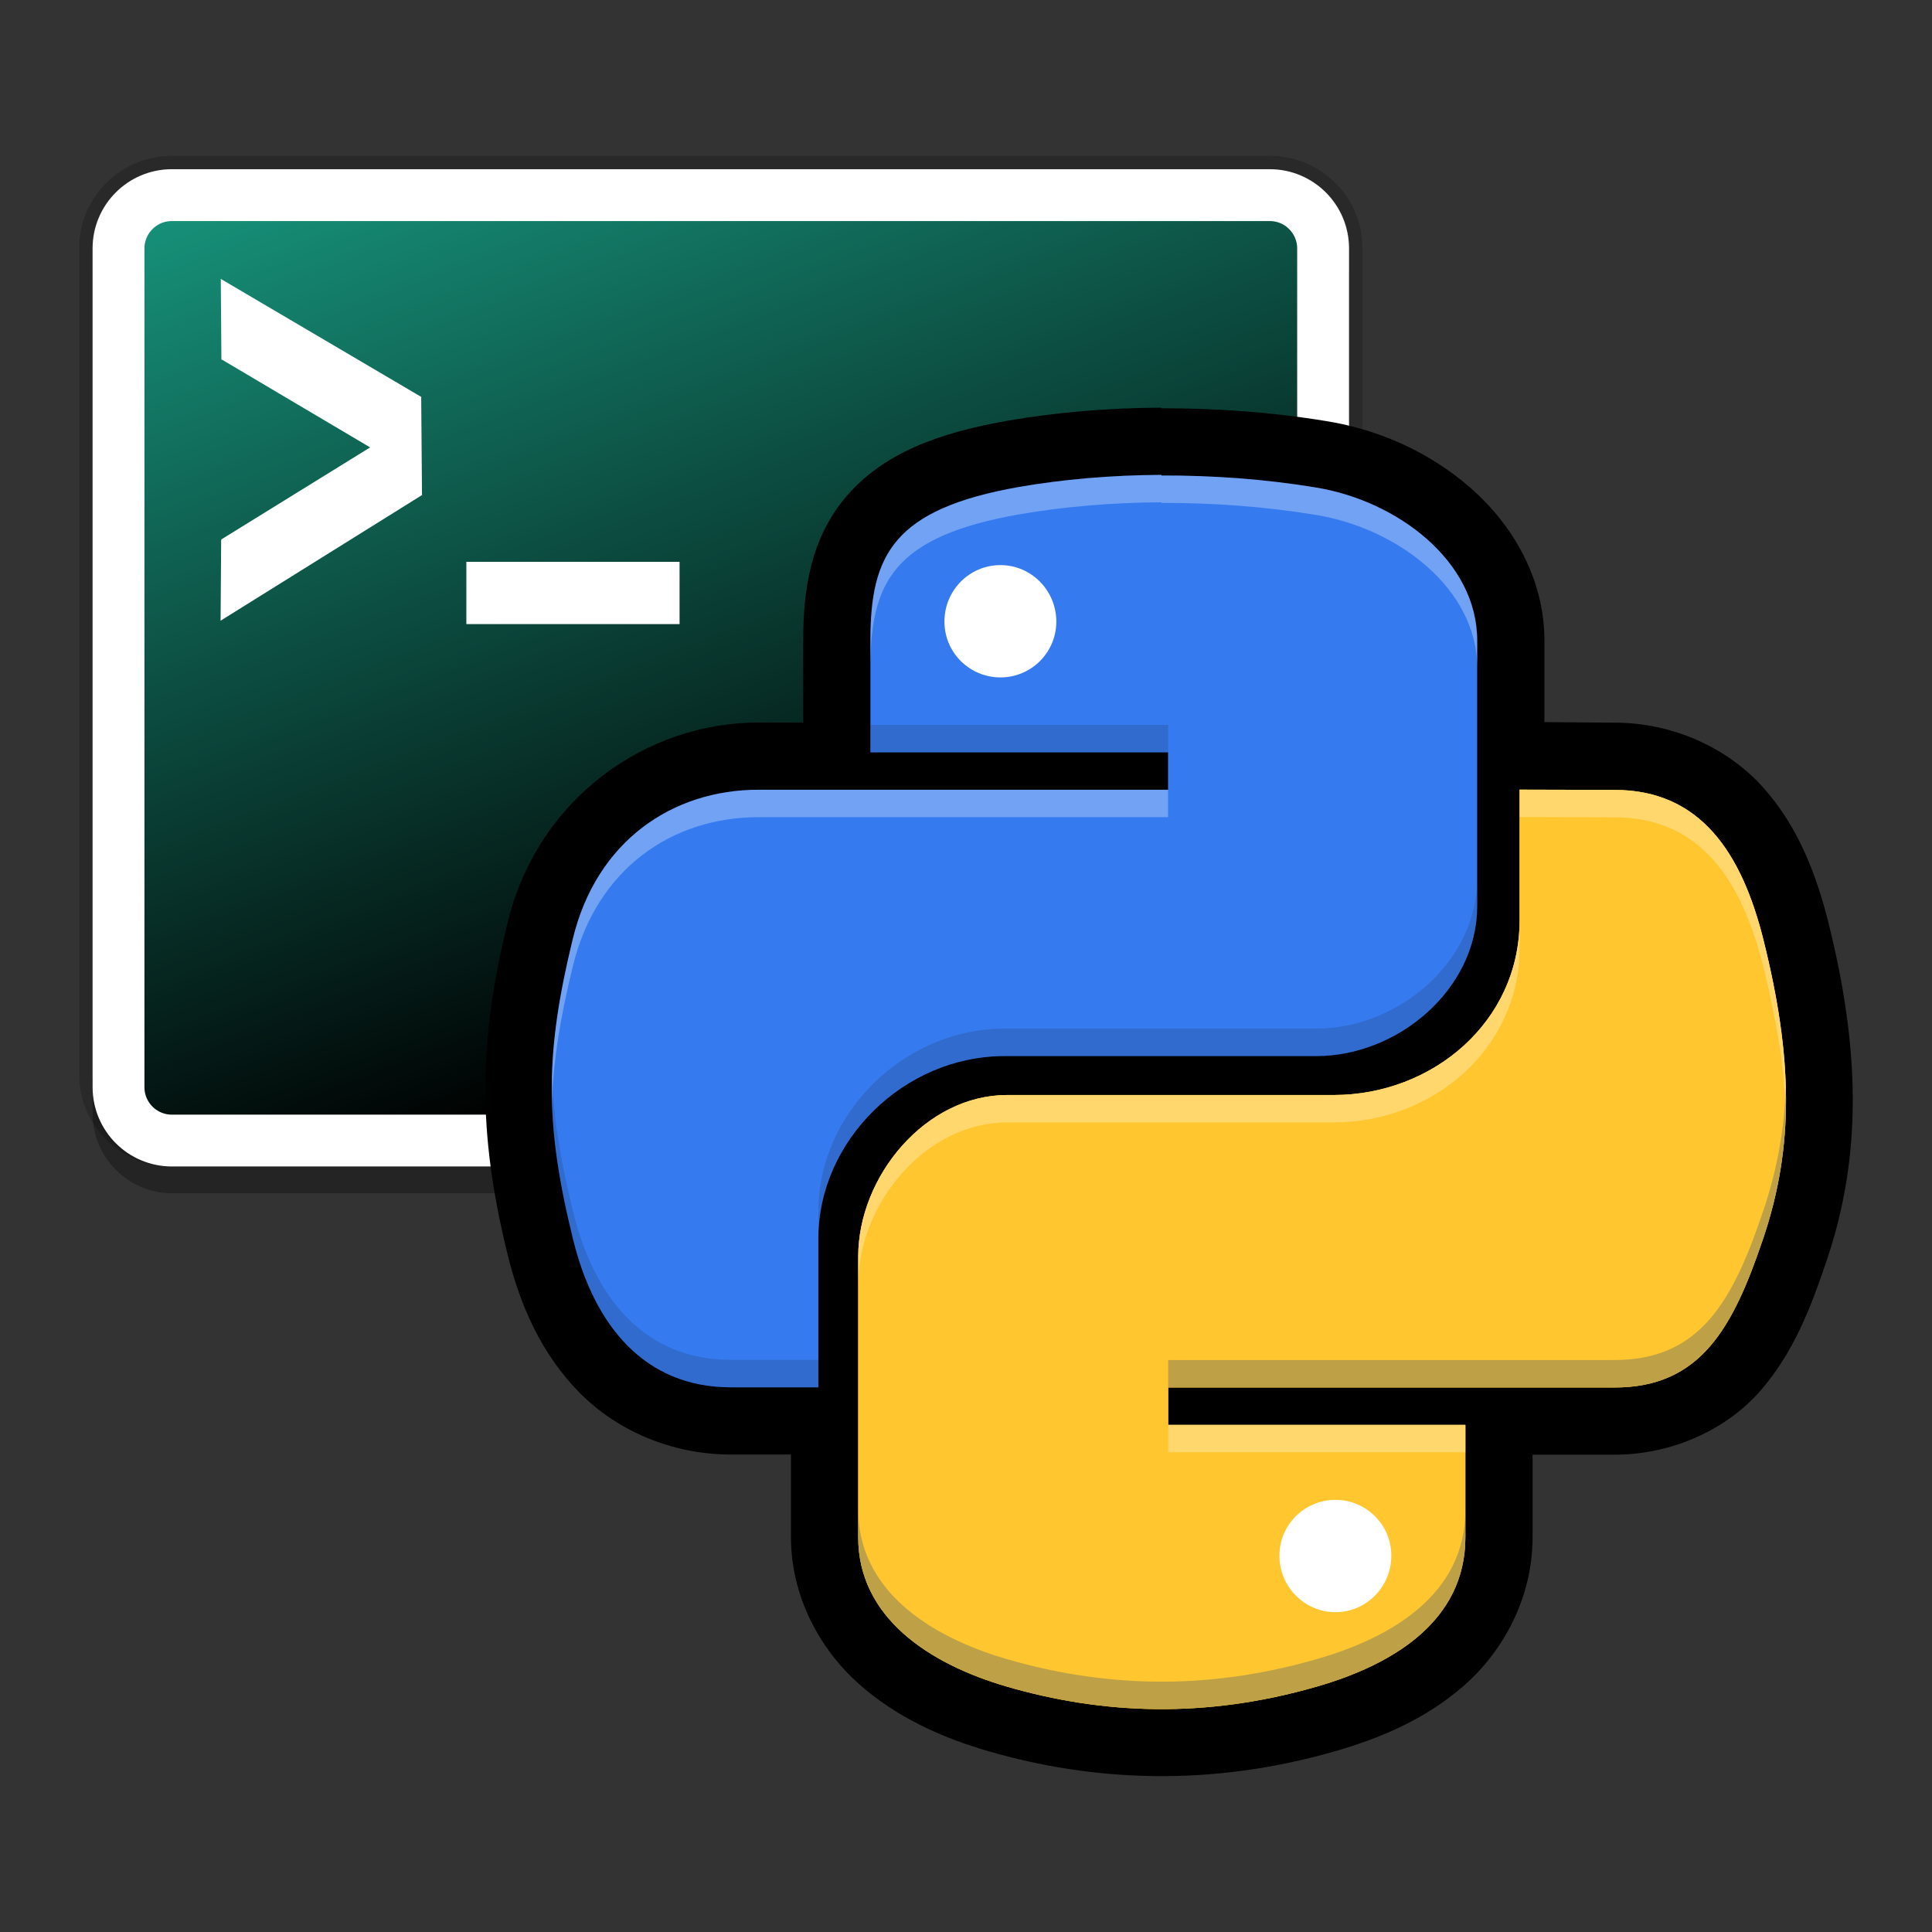 <svg width="512" height="512" version="1.1" viewBox="0 0 384 384" xmlns="http://www.w3.org/2000/svg" xmlns:xlink="http://www.w3.org/1999/xlink"><rect x="0" y="0" width="384" height="384" fill="#333333" stroke="none"/><defs><linearGradient id="a" x1="144.64" x2="36.976" y1="313.89" y2="31.33" gradientTransform="matrix(.708 0 0 .708 7.247 -3.271)" gradientUnits="userSpaceOnUse"><stop offset="0"/><stop stop-color="#19a187" offset="1"/></linearGradient></defs><path d="m34.149 33.617c-8.642 0-15.759 7.023-15.759 15.552v164.55c0 8.53 7.117 15.552 15.759 15.552h218.24c8.642 0 15.756-7.025 15.756-15.552v-164.55c0-8.527-7.115-15.552-15.756-15.552zm0 10.17h218.24c3.071 0 5.451 2.35 5.451 5.383v164.55c0 3.032-2.38 5.383-5.451 5.383h-218.24c-3.071 0-5.454-2.352-5.454-5.383v-164.55c0-3.031 2.383-5.383 5.454-5.383z" color="#000000" color-rendering="auto" dominant-baseline="auto" fill="#fff" fill-rule="evenodd" image-rendering="auto" opacity=".2" shape-rendering="auto" solid-color="#000000" stroke="#000" stroke-linejoin="round" stroke-width="5.279" style="font-feature-settings:normal;font-variant-alternates:normal;font-variant-caps:normal;font-variant-ligatures:normal;font-variant-numeric:normal;font-variant-position:normal;isolation:auto;mix-blend-mode:normal;shape-padding:0;text-decoration-color:#000000;text-decoration-line:none;text-decoration-style:solid;text-indent:0;text-orientation:mixed;text-transform:none;white-space:normal"/><path d="m34.164 38.954c-8.641 0-15.756 7.115-15.756 15.756v166.7c0 8.641 7.115 15.757 15.756 15.757h218.21c8.641 0 15.753-7.118 15.753-15.757v-166.7c0-8.639-7.112-15.756-15.753-15.756z" color="#000000" color-rendering="auto" dominant-baseline="auto" fill-rule="evenodd" image-rendering="auto" opacity=".3" shape-rendering="auto" solid-color="#000000" stroke-width=".708" style="font-feature-settings:normal;font-variant-alternates:normal;font-variant-caps:normal;font-variant-ligatures:normal;font-variant-numeric:normal;font-variant-position:normal;isolation:auto;mix-blend-mode:normal;shape-padding:0;text-decoration-color:#000000;text-decoration-line:none;text-decoration-style:solid;text-indent:0;text-orientation:mixed;text-transform:none;white-space:normal"/><path d="m34.163 38.786h218.21c5.856 0 10.602 4.749 10.602 10.605v166.7c0 5.856-4.746 10.605-10.602 10.605h-218.21c-5.856 0-10.605-4.749-10.605-10.605v-166.7c0-5.856 4.749-10.605 10.605-10.605z" fill="url(#a)" fill-rule="evenodd" stroke="#fff" stroke-linejoin="round" stroke-width="10.303"/><path d="m43.885 55.436 0.007 1.173 0.113 14.881 0.165 0.024 29.397 17.41-29.586 18.296 0.03 0.076-0.054 9e-3 -0.115 16.067 40.066-24.993-0.033-0.087-0.146-17.879v-0.154l-0.635-0.152 0.035 0.007 0.6 0.137-0.013-1.212 0.046-0.128z" color="#000000" color-rendering="auto" dominant-baseline="auto" fill="#fff" image-rendering="auto" shape-rendering="auto" solid-color="#000000" stroke-width=".708" style="font-feature-settings:normal;font-variant-alternates:normal;font-variant-caps:normal;font-variant-ligatures:normal;font-variant-numeric:normal;font-variant-position:normal;isolation:auto;mix-blend-mode:normal;shape-padding:0;text-decoration-color:#000000;text-decoration-line:none;text-decoration-style:solid;text-indent:0;text-orientation:mixed;text-transform:none;white-space:normal"/><path d="m92.691 117.86v-6.191h42.378v12.377h-42.378z" fill="#fff" stroke-width="1.114"/><path d="m230.85 94.387c-10.097 0.04-19.764 0.92-28.265 2.391-25.025 4.395-29.582 13.535-29.582 30.431v22.325h59.156v7.431h-81.356c-17.209 0-32.248 10.221-36.961 29.662-5.426 22.285-5.713 36.214 0 59.448 4.191 17.328 14.216 29.664 31.413 29.664h17.401v-29.622c0-19.29 16.922-36.214 37.004-36.214h61.923c16.442 0 32.015-13.421 32.015-29.747v-52.824c0-15.854-15.931-27.793-32.015-30.428-10.136-1.678-20.672-2.433-30.757-2.393m-31.975 17.808c6.113 0 11.099 5.028 11.099 11.221 0 6.155-4.986 11.101-11.099 11.101-6.15 0-11.138-4.946-11.138-11.101 0-6.184 4.946-11.221 11.138-11.221" color="#000000" stroke-width="26.722" style="-inkscape-stroke:none"/><path d="m230.8 81.026c-10.839 0.043-21.194 0.976-30.489 2.584l-0.018 0.004-0.018 0.003c-13.931 2.447-24.694 6.514-31.98 14.959-7.286 8.445-8.651 18.981-8.651 28.63v16.396h-8.839c-22.495 0-43.944 15.146-49.942 39.861-5.699 23.407-6.024 41.239-4e-3 65.75 4.6e-4 2e-3 1e-3 4e-3 1e-3 6e-3 2.498 10.324 6.854 20.015 14.304 27.567 7.452 7.553 18.3 12.311 30.094 12.311h11.952v16.428c0 11.839 5.784 22.245 13.364 29.041 7.58 6.795 16.701 10.835 25.852 13.494l4e-3 1e-3 3e-3 1e-3c20.769 6.019 44.087 7.175 68.922 7e-3l4e-3 -1e-3c8.604-2.47 17.675-6.17 25.424-12.872 7.75-6.702 13.83-17.365 13.83-29.672v-16.396h16.264c11.671 0 22.451-5.128 29.082-12.782 6.63-7.653 9.992-16.574 13.159-25.97 7.059-20.921 6.522-42.071 0.302-66.958v-0.022c-2.431-9.659-6.016-19.059-12.914-26.812-6.898-7.753-17.735-12.949-29.625-12.949l-3e-3 1e-3 -17.75-0.145-9.524 26.057c5.319 0 34.411 1.963 36.935 4.799 2.523 2.836 5.124 8.264 6.964 15.573 5.506 22.037 5.604 36.187 0.297 51.916v4e-3c-2.82 8.367-5.665 14.276-8.036 17.013-2.371 2.737-3.387 3.557-8.884 3.557h-102.06v34.154h25.819c-2.3 3.714-3.708 8.021-3.708 12.645 0 5.954 2.264 11.407 5.874 15.705-15.417 2.673-29.443 1.393-42.923-2.512l-9e-3 -3e-3c-6.498-1.889-12.165-4.773-15.461-7.729-3.298-2.956-4.478-5.131-4.478-9.144v-55.737c2.1e-4 -8.554 8.945-18.787 16.22-18.787h64.91c26.279 0 50.322-20.287 50.322-48.06l-11.085-20.537 2.663-5.459v-29.615c0-12.402-6.352-22.992-14.49-30.183-8.138-7.191-18.202-11.706-28.727-13.43-10.956-1.812-22.173-2.609-32.947-2.568zm0.081 26.722h1e-3v0.122c9.381-0.037 19.219 0.675 28.521 2.215h0.012l0.012 3e-3c5.559 0.911 11.503 3.682 15.352 7.082 3.849 3.401 5.462 6.707 5.462 10.159v52.825c0 7.829-9.482 16.386-18.653 16.386h-61.923c-27.589 0-50.366 22.473-50.366 49.576v16.26h-4.04c-5.404 0-8.165-1.409-11.073-4.356-2.908-2.947-5.66-8.086-7.354-15.088l-6e-3 -0.023-6e-3 -0.025c-5.392-21.93-5.143-31.951 6e-3 -53.098l2e-3 -0.012c3.433-14.158 12.057-19.449 23.975-19.449h94.717v-34.153h-25.897c2.29-3.712 3.688-8.015 3.688-12.634 0-5.722-2.103-10.981-5.468-15.204 4.201-0.348 8.566-0.568 13.037-0.586zm-32.027 13.529c1.014 0 2.224 1.196 2.224 2.26 0 0.941-1.17 2.139-2.224 2.139-1.214 0-2.262-1.16-2.262-2.139 0-1.059 1.169-2.26 2.262-2.26zm66.576 185.79c1.195 0 2.224 1.069 2.224 2.139 0 1.063-1.21 2.26-2.224 2.26-1.094 0-2.262-1.2-2.262-2.26 0-1.008 1.074-2.139 2.262-2.139z" color="#000000" stroke-width=".727" style="-inkscape-stroke:none"/><path d="m302.03 156.95v25.993c0 20.125-17.279 34.701-36.961 34.701h-64.911c-16.164 0-29.582 16.129-29.582 32.146v55.74c0 15.852 13.929 25.155 29.582 29.704 18.722 5.426 39.119 6.468 61.518 0 14.889-4.273 29.582-12.859 29.582-29.704v-22.325h-59.073v-7.431h88.697c17.169 0 23.594-11.899 29.582-29.664 6.184-18.327 5.866-35.979 0-59.448-4.27-16.967-12.373-29.662-29.582-29.662m-55.447 141.11c6.113 0 11.099 4.946 11.099 11.101 0 6.153-4.946 11.223-11.099 11.223-6.15 0-11.138-5.071-11.138-11.223 0-6.155 4.989-11.101 11.138-11.101" color="#000000" fill="#ffc62f" stroke-width="26.722" style="-inkscape-stroke:none"/><path d="m210.5 124.89c0 8.464-6.868 15.332-15.329 15.332s-15.329-6.868-15.329-15.332c0-8.464 6.868-15.332 15.329-15.332s15.329 6.868 15.329 15.332" fill="#fff" stroke-width=".727"/><path d="m230.85 94.387c-10.097 0.04-19.764 0.92-28.265 2.391-25.025 4.395-29.582 13.535-29.582 30.431v22.325h59.156v7.431h-81.356c-17.209 0-32.248 10.221-36.961 29.662-5.426 22.285-5.713 36.214 0 59.448 4.191 17.328 14.216 29.664 31.413 29.664h17.401v-29.622c0-19.29 16.922-36.214 37.004-36.214h61.923c16.442 0 32.015-13.421 32.015-29.747v-52.824c0-15.854-15.931-27.793-32.015-30.428-10.136-1.678-20.672-2.433-30.757-2.393m-31.975 17.808c6.113 0 11.099 5.028 11.099 11.221 0 6.155-4.986 11.101-11.099 11.101-6.15 0-11.138-4.946-11.138-11.101 0-6.184 4.946-11.221 11.138-11.221" fill="#357aef" stroke-width=".727"/><path d="m282.07 308.87c0 8.464-6.868 15.335-15.329 15.335-8.5 0-15.369-6.871-15.369-15.335 0-8.461 6.868-15.332 15.369-15.332 8.461 0 15.329 6.871 15.329 15.332" fill="#fff" stroke-width=".727"/><path d="m302.03 156.95v25.993c0 20.125-17.279 34.701-36.961 34.701h-64.911c-16.164 0-29.582 16.129-29.582 32.146v55.74c0 15.852 13.929 25.155 29.582 29.704 18.722 5.426 39.119 6.468 61.518 0 14.889-4.273 29.582-12.859 29.582-29.704v-22.325h-59.073v-7.431h88.697c17.169 0 23.594-11.899 29.582-29.664 6.184-18.327 5.866-35.979 0-59.448-4.27-16.967-12.373-29.662-29.582-29.662m-55.447 141.11c6.113 0 11.099 4.946 11.099 11.101 0 6.153-4.946 11.223-11.099 11.223-6.15 0-11.138-5.071-11.138-11.223 0-6.155 4.989-11.101 11.138-11.101" fill="#ffc62f" stroke-width=".727"/><path d="m230.86 94.387c-10.096 0.04-19.764 0.921-28.265 2.391-25.025 4.395-29.582 13.534-29.582 30.43v5.451c0-16.896 4.557-26.036 29.582-30.43 8.501-1.471 18.169-2.352 28.265-2.391l-0.02 0.122c10.085-0.04 20.621 0.715 30.757 2.393 16.084 2.635 32.016 14.574 32.016 30.428v-5.451c0-15.854-15.931-27.794-32.016-30.428-10.136-1.678-20.672-2.433-30.757-2.393zm71.172 62.559v5.451l18.853 0.051c17.209 0 25.312 12.694 29.582 29.662 2.696 10.787 4.217 20.343 4.476 29.302 0.318-10.535-1.226-21.75-4.476-34.753-4.27-16.967-12.373-29.662-29.582-29.662zm-151.22 0.02c-17.209 0-32.247 10.221-36.96 29.661-3.018 12.396-4.443 22.208-4.133 32.472 0.249-8.386 1.652-16.829 4.133-27.021 4.713-19.44 19.752-29.661 36.96-29.661h81.35v-5.451zm151.22 25.973c0 20.125-17.28 34.701-36.962 34.701h-64.909c-16.164 0-29.582 16.13-29.582 32.146v5.451c0-16.016 13.418-32.146 29.582-32.146h64.909c19.681 0 36.962-14.577 36.962-34.701zm-69.842 100.26v5.451h59.076v-5.451z" fill="#fff" opacity=".3" stroke-width=".727"/><path d="m173.01 144.08v5.451h59.158v-5.451zm120.6 30.621c0 16.326-15.574 29.747-32.016 29.747h-61.922c-20.082 0-37.003 16.924-37.003 36.214v5.451c0-19.29 16.921-36.214 37.003-36.214h61.922c16.442 0 32.016-13.421 32.016-29.747zm-183.89 38.943c-0.296 9.95 1.033 19.819 4.133 32.427 4.191 17.328 14.216 29.664 31.413 29.664h17.402v-5.451h-17.402c-17.197 0-27.223-12.336-31.413-29.664-2.535-10.31-3.886-18.787-4.133-26.975zm245.22 2.3c-0.255 8.485-1.717 16.529-4.476 24.706-5.988 17.765-12.413 29.665-29.582 29.665h-88.698v5.451h88.698c17.169 0 23.594-11.9 29.582-29.665 3.343-9.908 4.783-19.619 4.476-30.158zm-184.36 84.125v5.451c0 15.851 13.929 25.156 29.582 29.704 18.722 5.426 39.119 6.468 61.518 0 14.889-4.273 29.582-12.859 29.582-29.704v-5.451c0 16.845-14.693 25.432-29.582 29.704-22.399 6.468-42.796 5.426-61.518 0-15.653-4.548-29.582-13.853-29.582-29.704z" fill="#26477e" opacity=".3" stroke-width=".727"/></svg>
